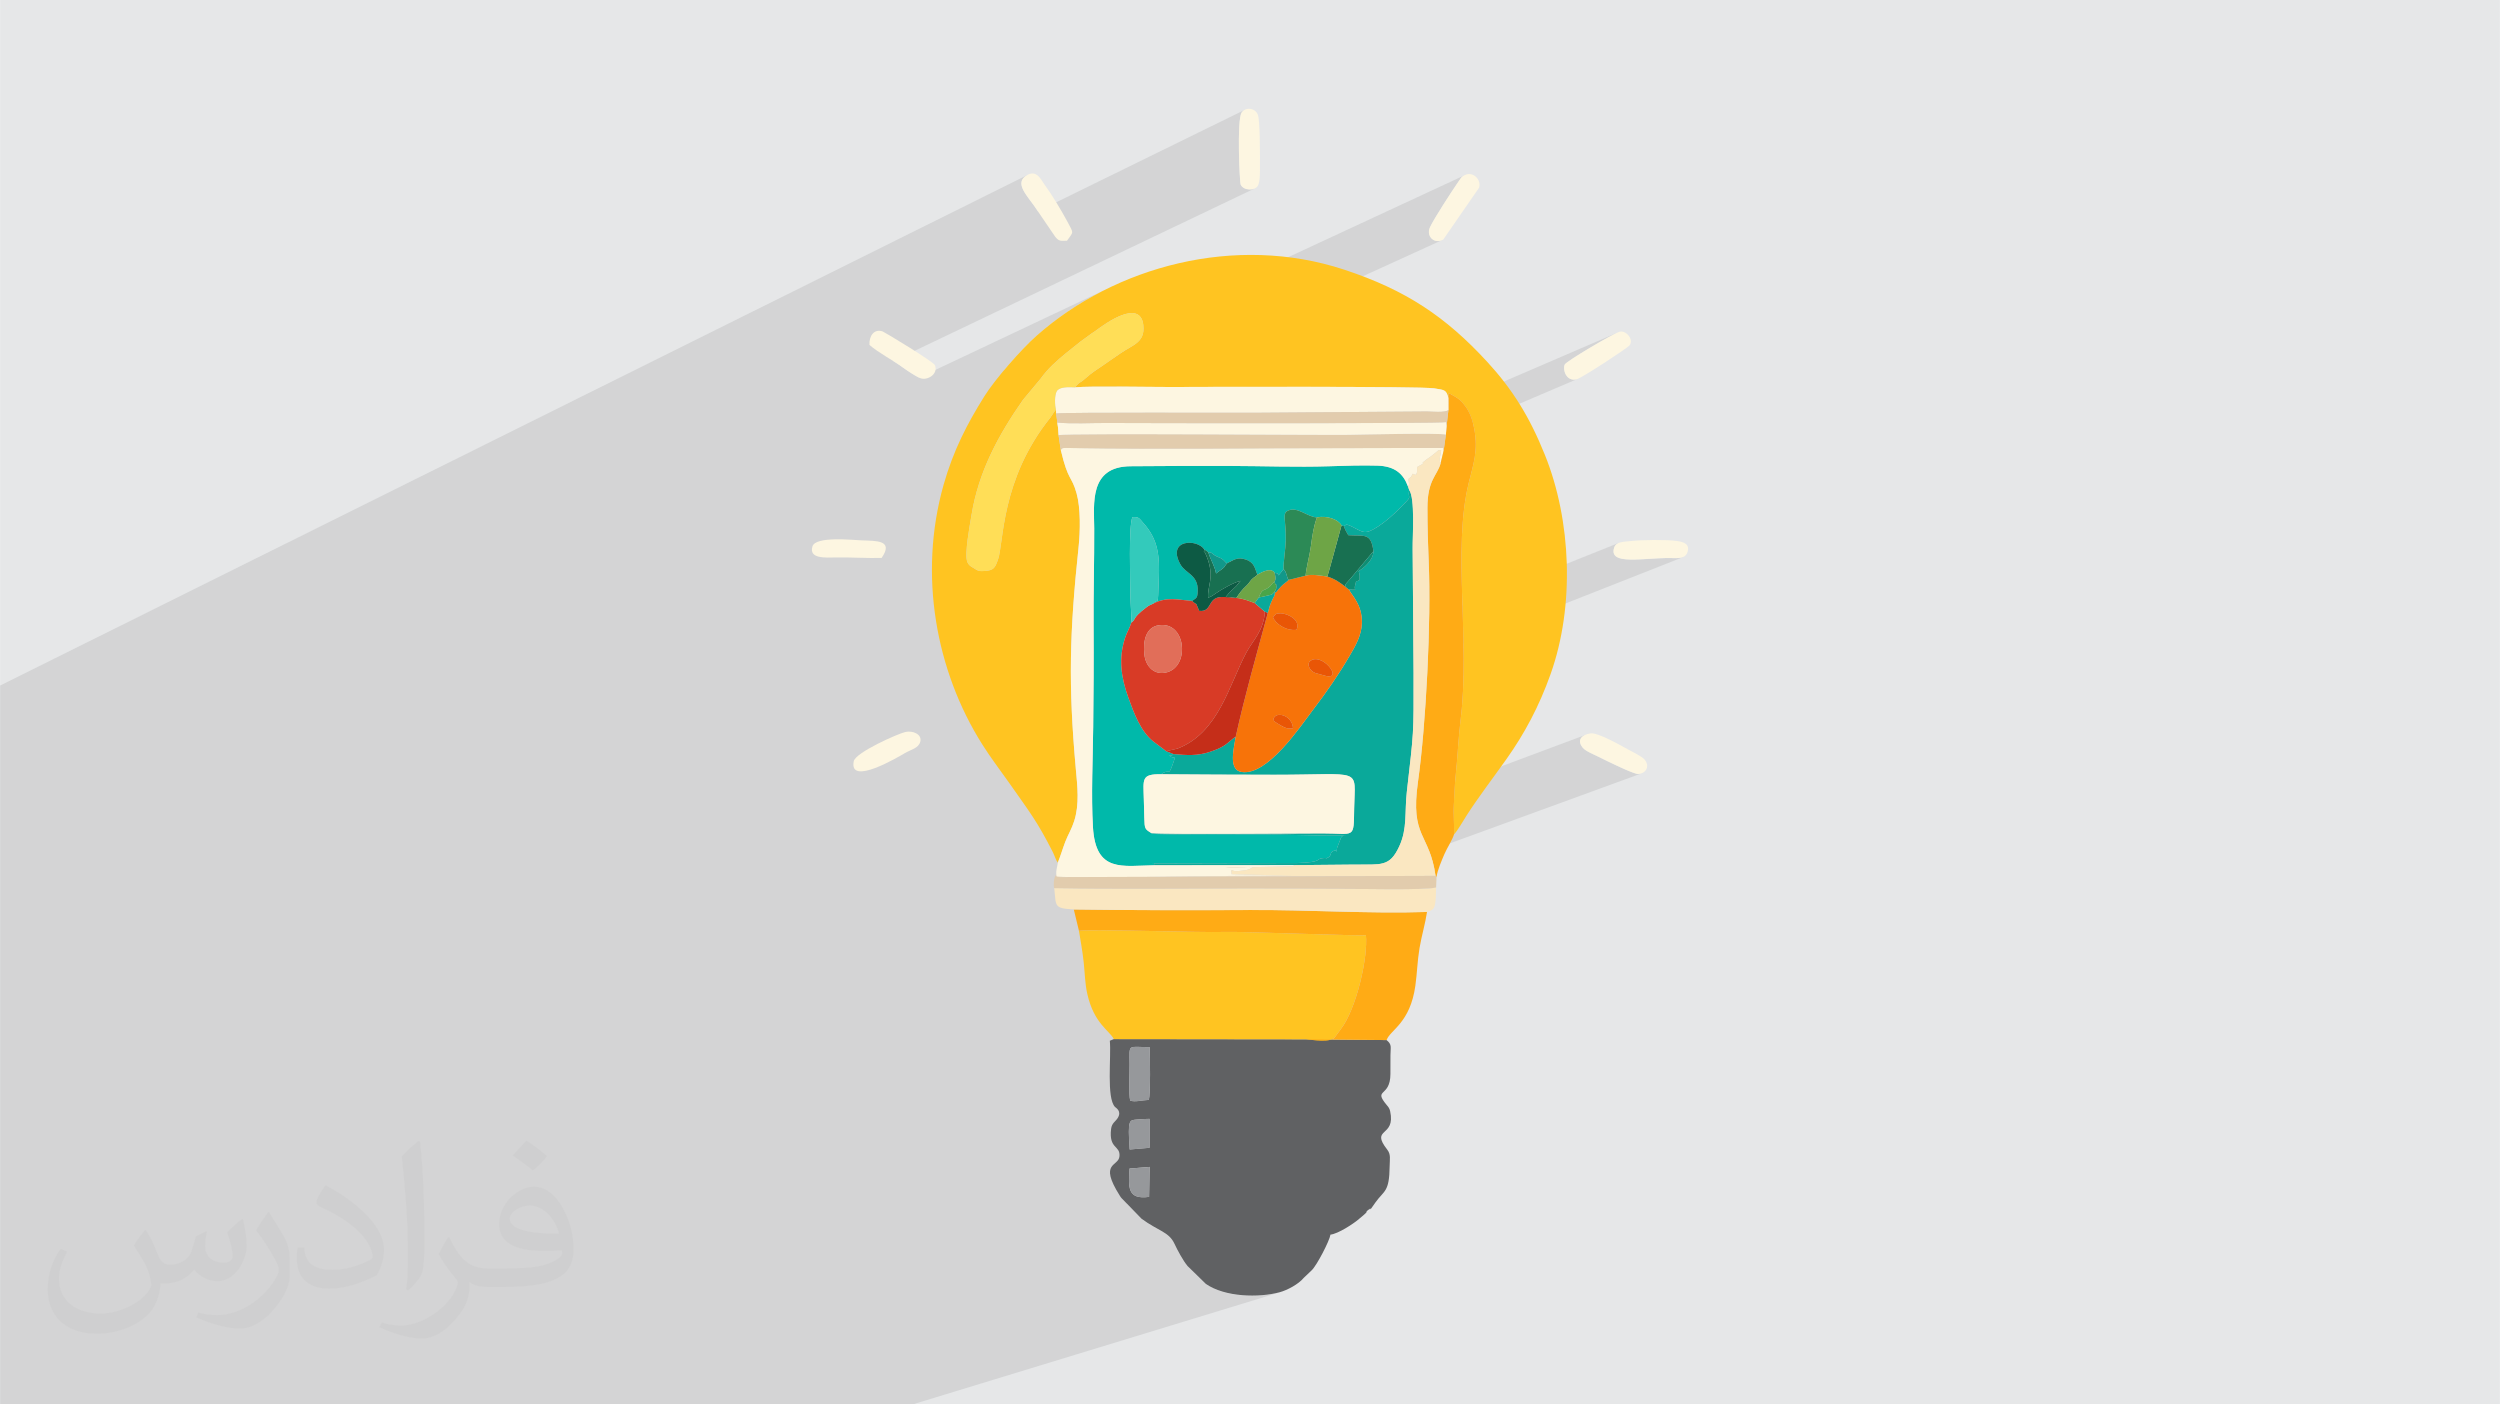 <?xml version="1.0" encoding="UTF-8"?>
<!DOCTYPE svg PUBLIC "-//W3C//DTD SVG 1.1//EN" "http://www.w3.org/Graphics/SVG/1.1/DTD/svg11.dtd">
<!-- Creator: CorelDRAW -->
<svg xmlns="http://www.w3.org/2000/svg" xml:space="preserve" width="3.708in" height="2.083in" version="1.1" style="shape-rendering:geometricPrecision; text-rendering:geometricPrecision; image-rendering:optimizeQuality; fill-rule:evenodd; clip-rule:evenodd"
viewBox="0 0 3702.73 2080.18"
 xmlns:xlink="http://www.w3.org/1999/xlink"
 xmlns:xodm="http://www.corel.com/coreldraw/odm/2003">
 <defs>
  <style type="text/css">
   <![CDATA[
    .fil21 {fill:#96989B}
    .fil4 {fill:#606163}
    .fil5 {fill:#00B9AA}
    .fil6 {fill:#0AA99A}
    .fil19 {fill:#0D5A44}
    .fil23 {fill:#0D8E74}
    .fil24 {fill:#11988A}
    .fil17 {fill:#187051}
    .fil16 {fill:#2C8A56}
    .fil15 {fill:#33CABB}
    .fil25 {fill:#4AA549}
    .fil20 {fill:#6EA546}
    .fil14 {fill:#C52E19}
    .fil10 {fill:#D83B26}
    .fil18 {fill:#E16E59}
    .fil13 {fill:#E2CCAD}
    .fil22 {fill:#E95606}
    .fil9 {fill:#F77309}
    .fil12 {fill:#FAE7C1}
    .fil7 {fill:#FDF6E1}
    .fil8 {fill:#FFAB15}
    .fil3 {fill:#FFC421}
    .fil11 {fill:#FFDE57}
    .fil2 {fill:#373435;fill-opacity:0.031}
    .fil1 {fill:#373535;fill-opacity:0.102}
    .fil0 {fill:#E6E7E8}
   ]]>
  </style>
 </defs>
 <g id="Layer_x0020_1">
  <polygon class="fil0" points="-0,0 3702.73,0 3702.73,2080.18 -0,2080.18 "/>
  <path class="fil1" d="M2396.99 804.4l-230.93 92.36 -0.05 -1.44 -0.35 -11.38 -0.33 -11.33 -0.28 -11.27 -0.22 -11.2 -0.14 -11.11 -0.05 -11.02 0.06 -10.92 0.2 -10.8 0.34 -10.67 0.5 -10.54 0.68 -10.39 0.87 -10.24 1.08 -10.07 1.31 -9.89 1.56 -9.7 1.82 -9.5 2.1 -9.29 1.33 -5.35 1.31 -5.14 1.28 -4.96 1.22 -4.82 1.15 -4.72 1.06 -4.65 0.94 -4.62 0.81 -4.62 0.66 -4.66 0.48 -4.74 0.29 -4.85 0.08 -4.99 -0.15 -5.18 -0.39 -5.39 -0.67 -5.64 -0.95 -5.93 -0.93 -4.65 -0.91 -3.79 155.38 -66.28 -2.25 0.86 -5.25 0.41 -4.37 -1.28 -3.49 -2.57 -2.61 -3.48 -1.73 -3.99 -0.85 -4.11 0.04 -3.83 0.92 -3.16 1.19 -1.3 2.54 -2.02 3.7 -2.64 4.7 -3.14 5.51 -3.55 6.14 -3.85 6.6 -4.05 6.88 -4.14 6.98 -4.12 6.9 -4 6.65 -3.77 6.22 -3.45 5.61 -3.01 4.82 -2.47 3.85 -1.83 -233.13 100.45 -0.27 -0.26 -2.71 -2.2 -2.89 -1.96 -3.23 -1.93 -3.75 -2.11 -4.41 -2.49 -2.44 1.06 -0.35 -0.81 -1.66 -2.24 -2.08 -1.54 -2.61 -1.05 -3.25 -0.75 -4.01 -0.67 -4.88 -0.79 -2.7 -0.29 -4.43 -0.27 -6.04 -0.24 -7.55 -0.22 -8.95 -0.2 -10.23 -0.18 -11.4 -0.16 -12.46 -0.14 -13.41 -0.12 -14.24 -0.11 -14.97 -0.09 -15.57 -0.07 -16.08 -0.06 -16.46 -0.05 -16.74 -0.04 -16.9 -0.03 -16.96 -0.02 -16.9 -0.01 -16.73 0 -16.44 0.01 -16.05 0.01 -15.54 0.02 -14.93 0.02 -14.19 0.03 -13.35 0.03 -12.4 0.03 -11.33 0.03 -10.15 0.03 -8.86 0.03 -7.47 0.02 -5.95 0.02 -4.32 0.02 -3.04 0 -3.35 -0.01 -3.65 -0.01 -3.93 -0.02 -4.17 -0.03 -4.4 -0.04 -4.61 -0.04 -4.79 -0.04 -4.95 -0.05 -5.08 -0.05 -5.2 -0.05 -5.29 -0.05 -5.36 -0.05 -5.41 -0.04 -5.42 -0.04 -5.43 -0.03 -0.28 0 477.47 -217.81 -4.96 1.9 -4.64 0.24 -4.13 -1.18 -3.42 -2.37 -2.51 -3.32 -1.4 -4.04 -0.09 -4.52 1.41 -4.77 1.38 -2.78 1.81 -3.36 2.19 -3.86 2.51 -4.27 2.76 -4.6 2.97 -4.84 3.11 -5 3.21 -5.08 3.23 -5.07 3.21 -4.98 3.12 -4.8 2.98 -4.55 2.78 -4.2 2.52 -3.77 2.21 -3.27 1.83 -2.67 1.83 -2.67 1.4 -2.04 1.12 -1.54 0.99 -1.16 1.01 -0.91 1.17 -0.78 1.49 -0.78 -475.53 220.82 -1.05 -5.24 -2.33 -4.98 -3.19 -3.48 -3.93 -2.13 -4.54 -0.93 -5.03 0.12 -5.39 1.01 -5.63 1.76 -5.74 2.35 -169.03 79.01 1.38 -1.65 5.41 -6.32 5.48 -6.25 5.5 -6.12 5.46 -5.93 5.37 -5.68 5.22 -5.35 5 -4.97 4.74 -4.52 4.41 -4.01 11.08 -9.47 11.43 -9.15 11.76 -8.81 12.08 -8.46 12.38 -8.11 12.67 -7.75 12.95 -7.38 13.21 -7 13.45 -6.61 -285.11 134.76 -2.5 -1.23 -3.84 -2.17 -4.05 -2.47 -3.97 -2.55 -3.62 -2.42 -3 -2.07 -2.1 -1.5 -3.15 -2.25 -3.21 -2.2 -3.25 -2.16 -3.29 -2.13 -2.27 -1.44 534.72 -255.27 -3.66 0.95 -3.93 0.19 -3.92 -0.61 -3.59 -1.42 -2.98 -2.27 -2.07 -3.14 -0.29 -1.6 -0.34 -3.43 -0.37 -5.01 -0.37 -6.35 -0.36 -7.43 -0.32 -8.27 -0.26 -8.86 -0.18 -9.2 -0.08 -9.3 0.04 -9.15 0.18 -8.74 0.35 -8.1 0.54 -7.2 0.74 -6.05 0.97 -4.66 1.23 -3.02 2.42 -2.73 3.03 -1.83 -307.27 150.67 -0.46 -0.67 -2.63 -3.97 -2.78 -3.92 -2.85 -3.87 -2.84 -3.81 -2.75 -3.73 -2.57 -3.66 -2.33 -3.56 -1.99 -3.46 -1.58 -3.35 -1.09 -3.24 -0.52 -3.11 0.14 -2.98 0.87 -2.83 1.68 -2.68 2.58 -2.52 3.55 -2.35 -1521.56 756.2 0 50.49 0 0.75 0 1.52 0 40.68 0 9.48 0 2.13 0 11.11 0 21.92 0 12.86 0 14.85 0 21.56 0 2.52 0 3.35 0 11.02 0 23.68 0 4.1 0 0.98 0 3.65 0 12.57 0 0.27 0 3.24 0 9.42 0 11.69 0 1.94 0 5.46 0 0.22 0 0.66 0 0.24 0 0.25 0 0.2 0 1.29 0 1.86 0 2.63 0 1.14 0 16.98 0 0.51 0 0.54 0 3.55 0 1.8 0 9.84 0 6.05 0 7.18 0 0.56 0 2.24 0 0.25 0 3.49 0 8.17 0 6.78 0 0.91 0 3.58 0 4.75 0 23.29 0 3.14 0 17.89 0 0.81 0 4.73 0 1.16 0 2.81 0 21.62 0 3.65 0 9.16 0 2.63 0 1.94 0 6.94 0 2.04 0 0.16 0 0.55 0 3.73 0 6.56 0 5.05 0 2.9 0 4.15 0 14.85 0 31.91 0 13.76 0 4.1 0 3.43 0 1.45 0 0.56 0 4.59 0 2.48 0 0.01 0 9.2 0 5.48 0 0.78 0 2.18 0 2.28 0 0.78 0 1.38 0 2.69 0 0.45 0 0.24 0 0.91 0 0.2 0 1.18 0 10.82 0 4.09 0 0.36 0 0.11 0 0.48 0 0.63 0 2.67 0 0.2 0 0.13 0 0.01 0 3.34 0 0.06 0 1.03 0 0.88 0 2.37 0 0.28 0 0.37 0 0.04 0 1.04 0 1.76 0 0.04 0 0.06 0 1.87 0 0.82 0 0.35 0 1.21 0 2 0 0.25 0 0.72 0 0.04 0 0.03 0 0.1 0 1.32 0 1.07 0 1.39 0 2.46 0 0.04 0 0.91 0 1.2 0 0.29 0 0.3 0 1.88 0 3.4 0 4.36 0 2.59 0 5.02 0 2.79 0 5.37 0 1.44 0 11.12 0 3.9 0 12.23 0 2.37 0 15.5 0 26.75 0 15.58 0 22.49 0 2.3 0 4.21 0 0.38 0 0.93 0 1.67 0 2.73 0 0.44 0 3.18 0 3.16 0 1.93 0 0.48 0 0.24 0 0.26 0 2.04 0 0.86 0 0.83 0 0.57 0 6.29 0 1.18 0 7.55 0 5.4 0 10.76 0 3.19 0 1.85 0 1.86 0 4.66 0 1.98 0 8.11 0 5.48 0 6.38 0 1.43 0 2.15 0 4.02 0 2.04 0 4.58 0 9.05 0 1.93 0 12.3 0 4.44 0 5.8 0 10.88 0 5.55 0 5.66 0 1.93 0 4.51 0 6.2 0 4.67 0 1.01 0 1.27 0 1.67 0 12.22 0 1.31 0 0.13 0 0.02 0 0.19 0 2.31 0 3.04 0 5.51 0 11.53 0 7.65 0 3.55 0 15.1 0 7.55 0 7.41 0 20.04 0 4.66 77.39 0 41.2 0 0.76 0 51.08 0 20.61 0 35.6 0 130.63 0 3.85 0 3.23 0 0.93 0 17 0 2.14 0 5.09 0 21.03 0 26.86 0 3.8 0 1.73 0 11.45 0 5.55 0 86.36 0 12.56 0 6.68 0 55.48 0 19.82 0 75.31 0 12.82 0 31.72 0 79.91 0 151.09 0 113.79 0 0.24 0 2.88 0 55.27 0 1.25 0 45.37 0 140.72 0 544.06 -166.09 -6.01 1.45 -6.4 1.22 -6.73 0.97 -7.01 0.71 -7.21 0.44 -7.36 0.15 -7.45 -0.15 -7.48 -0.47 -7.45 -0.8 -7.36 -1.14 -7.21 -1.49 -7 -1.86 -6.72 -2.24 -6.39 -2.64 -6 -3.04 -5.55 -3.46 -11.68 -11.42 201.02 -62.66 -4.74 1.05 -196.61 61.29 -14.35 -14.03 270.35 -84.8 0.11 -0.51 -0.15 -0.47 -0.93 0.2 -270.18 84.78 -2.42 -3.07 -2.63 -3.81 -2.69 -4.27 -2.68 -4.54 -2.57 -4.62 -2.39 -4.51 -2.12 -4.2 -1.77 -3.7 -1.65 -3.19 -1.82 -2.84 -2.01 -2.54 -2.19 -2.29 -2.38 -2.09 -2.56 -1.95 -2.75 -1.84 -2.94 -1.8 -3.13 -1.8 -3.33 -1.85 -3.52 -1.96 -3.72 -2.11 -3.92 -2.32 -4.12 -2.57 -4.32 -2.88 -4.52 -3.24 -21.13 -21.79 32.38 -10.57 0.79 -44.37 -29.77 2.46 -28.53 9.47 -0.34 -2 0.01 -3.74 0.66 -3.1 1.18 -2.58 1.56 -2.19 1.81 -1.91 1.93 -1.75 1.92 -1.72 1.78 -1.8 1.5 -2.01 1.09 -2.33 0.02 -0.07 45.04 -15.06 0 -40.67 351.11 -118.89 -81.94 -0.76 0.79 -0.27 2.11 -0.98 1.67 -1.25 1.16 -1.54 8.13 -11.02 2.2 -3 2.16 -3.25 2.11 -3.49 2.07 -3.71 2.02 -3.91 1.97 -4.1 1.91 -4.27 1.86 -4.42 1.8 -4.56 1.74 -4.68 1.67 -4.78 1.6 -4.87 1.54 -4.95 1.47 -5 1.39 -5.04 1.31 -5.06 1.24 -5.07 1.16 -5.05 1.07 -5.03 0.99 -4.98 0.9 -4.92 0.81 -4.85 0.71 -4.75 0.62 -4.64 0.52 -4.52 0.42 -4.37 0.31 -4.22 0.21 -4.04 0.1 -3.85 -0.01 -3.64 -0.12 -3.42 -0.24 -3.17 -0.79 0.14 -1.78 0.09 -2.72 0.04 -1.36 0 99.84 -35.53 -2.7 0.94 -8.2 0.23 -8.2 0.18 -8.19 0.13 -8.18 0.09 -8.18 0.06 -8.18 0.02 -8.17 -0.02 -8.16 -0.06 -8.16 -0.08 -8.16 -0.11 -6.95 -0.11 102.23 -36.71 -1.52 0.39 -2.02 0.36 -2.5 0.32 -2.94 0.29 -3.35 0.25 -3.72 0.22 -4.07 0.19 -4.39 0.16 -4.67 0.14 -4.92 0.11 -5.14 0.09 -5.33 0.07 -4.89 0.04 50.07 -18.06 -1.49 -1.69 -0.9 -5.81 -1.01 -5.42 -1.1 -5.06 -1.18 -4.72 -1.26 -4.41 -1.32 -4.14 -1.36 -3.9 -1.38 -3.62 314.12 -114.64 -4.19 0.82 -1.63 -0.14 -2.34 -0.58 -2.96 -0.96 -3.48 -1.3 -3.9 -1.57 -4.22 -1.79 -4.44 -1.96 -4.56 -2.06 -4.58 -2.12 -4.49 -2.12 -4.31 -2.06 -4.03 -1.95 -3.65 -1.78 -3.17 -1.56 -2.59 -1.29 -1.91 -0.96 -3.37 -1.64 -3.65 -1.71 -3.77 -1.77 -3.73 -1.82 -3.54 -1.86 -3.19 -1.91 -2.69 -1.93 -2.03 -1.96 -2.78 -4.11 -1.28 -3.77 0.07 -3.4 1.28 -2.99 2.34 -2.54 3.26 -2.05 4.04 -1.53 -196.29 73.35 0.07 -1.02 0.2 -2.76 0.23 -2.78 0.26 -2.81 0.29 -2.83 0.53 -5.19 0.49 -5.17 0.46 -5.15 0.42 -5.15 0.41 -5.14 0.39 -5.14 0.39 -5.14 0.39 -5.15 0.39 -5.16 0.4 -5.17 0.42 -5.19 0.45 -5.21 0.49 -5.24 0.53 -5.27 0.57 -5.3 0.63 -5.34 1.22 -10.91 1 -11.02 0.79 -11.11 0.61 -11.2 0.43 -11.27 0.28 -11.33 0.14 -11.38 0.02 -11.43 -0.09 -11.46 -0.17 -10.9 325.44 -128.28 -3.18 1.01 -3.56 0.51 -3.85 0.17 -4.06 -0.04 -4.18 -0.09 -7.46 0.02 -7.67 0.25 -7.78 0.4 -7.78 0.47 -7.67 0.47 -7.45 0.39 -7.11 0.24 -6.66 0 -6.11 -0.3 -5.44 -0.69 -4.66 -1.15 -3.78 -1.69 -2.78 -2.3 -1.67 -2.99 -0.45 -3.76 0.88 -4.6 1.46 -3.05 2.14 -2.25 2.7 -1.6zm-431.21 735.32l11.66 -3.99 -11.67 3.99 0 0zm-23.37 -0.22l43.16 -14.79 -43.17 14.79 0 0z"/>
  <path class="fil2" d="M215.96 1821.93c7.07,10.71 11.65,21.01 16.13,32.45 3.33,6.66 5.09,18.93 20.7,18.93 4.57,0 11.13,-1.35 16.95,-4.57 6.55,-3.44 11.54,-8.64 14.15,-16.53l6.24 -21.01 15.19 -7.49 1.04 1.04c-2.08,7.91 -2.59,15.5 -2.59,21.43 0,17.57 15.19,24.23 27.25,24.23 7.07,0 13.42,-3.44 13.42,-9.89 0,-8.32 -3.53,-22.47 -8.12,-35.16 7.07,-7.07 14.15,-14.15 22.26,-19.87l1.25 0.63c3.53,14.98 5.51,29.75 5.51,39.63 0,9.67 -4.27,20.39 -7.8,27.36 -7.28,13.73 -20.18,24.65 -35.78,24.65 -11.85,0 -25.06,-5.93 -34.12,-16.95l-0.52 0c-8.53,10.61 -21.74,20.18 -42.86,20.18l-6.55 0c-1.04,13.94 -4.05,23.81 -8.64,32.66 -12.58,24.54 -49.92,41.92 -85.08,41.92 -48.89,0 -73.43,-28.19 -73.43,-65.73 0,-23.19 7.59,-44.72 19.24,-60.01l9.56 3.95c-7.28,13.94 -12.17,27.04 -12.17,39.94 0,35.16 28.61,51.9 61.58,51.9 30.58,0 68.44,-19.45 75.31,-42.02 -2.59,-24.65 -11.85,-36.19 -26,-58.66 4.27,-7.49 9.78,-14.98 16.64,-22.98l1.25 0 0 0 0 0 -0.01 -0.04zm563.83 -132.3c10.3,6.45 20.39,14.04 30.27,22.78 -5.51,7.8 -12.38,14.88 -20.91,21.12 -9.89,-8.01 -19.76,-14.88 -29.86,-22.16 6.86,-7.7 13.63,-15.08 20.49,-21.74l0 0 0 0 0 0 0 0 0 0 0.01 0zm5.3 96.11c-16.64,0 -30.27,10.92 -30.27,19.03 0,17.38 33.28,22.78 73.12,22.56 -4.99,-20.39 -22.47,-41.61 -42.86,-41.61l0 0.01zm-37.35 92.99c21.64,0 40.57,-0.63 55.02,-4.27 16.13,-4.05 29.75,-12.17 29.75,-17.78 0,-1.46 0,-3.22 -0.52,-4.68 -9.05,0.83 -19.45,0.83 -28.5,0.83 -29.33,0 -51.79,-6.66 -60.64,-23.09 -2.19,-4.57 -3.74,-9.67 -3.74,-15.5 0,-15.92 6.86,-31.41 18.93,-42.13 10.08,-8.84 21.22,-14.35 32.55,-14.35 20.49,0 36.81,16.44 48.26,42.34 6.24,14.15 10.5,30.47 10.5,51.07 0,13.73 -3.74,25.27 -12.27,33.8 -15.92,15.4 -45.24,21.22 -90.17,21.22l-20.39 0 0 0 -5.3 0c-11.13,0 -19.14,-1.98 -25.48,-6.86l-1.04 0c0.31,2.59 0.52,5.09 0.52,7.49 0,10.08 -3.33,22.98 -10.08,33.28 -19.97,29.64 -41.61,42.53 -60.33,42.53 -18.93,0 -42.13,-7.28 -63.03,-16.75l3.74 -7.28c6.76,2.81 16.13,4.68 29.02,4.68 33.8,0 78.21,-32.45 83.72,-64.17 -1.25,-2.59 -3.53,-6.03 -6.76,-9.67 -9.89,-11.75 -16.13,-21.53 -21.95,-31.82 4.99,-9.89 9.56,-17.78 13.83,-24.96l1.77 -0.21c14.46,29.44 27.56,46.28 56.78,46.28l4.57 0 0 0 21.22 0 0 0 0 0 0 0 0 0 0 0 0.04 0zm-146.45 31.1c2.5,-13.52 2.7,-28.7 2.7,-42.86l0 -21.01c0,-39.21 -4.99,-96.2 -9.05,-133.34 7.07,-7.59 16.95,-16.53 24.75,-22.56l2.29 0.63c5.3,46.7 6.55,100.79 6.55,150.81 0,13.11 -0.52,25.9 -1.77,35.26 -0.73,11.85 -7.59,20.8 -22.26,34.53l-3.22 -1.46zm-150.71 -61.89c0.73,18.41 9.78,32.87 41.4,32.87 19.66,0 36.3,-5.09 54.71,-13.83 3.33,-1.46 5.09,-3.44 5.09,-5.09 0,-11.54 -8.84,-26.83 -23.71,-40.77 -14.46,-13.11 -33.6,-24.65 -51.48,-32.35 -6.14,-2.59 -8.12,-5.3 -8.12,-7.91 0,-5.3 7.07,-16.44 12.9,-24.44l1.98 -0.21c20.49,10.71 43.38,26.63 60.33,44.3 15.4,16.33 24.96,32.87 24.96,50.86 0,13.31 -4.05,25.79 -10.61,37.44 -22.47,11.33 -46.39,19.97 -70.1,19.97 -28.81,0 -48.47,-13.52 -48.47,-45.24 0,-3.44 0,-8.73 1.25,-15.61l9.89 0 0 0 0 0 0 0 0 0 0 0 -0.01 0zm-52.11 -52.32l17.89 28.92c6.55,10.71 12.69,22.37 12.69,40.77l0 23.5c0,19.03 -12.17,39.42 -31.82,59.6 -15.4,13.63 -29.02,19.45 -41.61,19.45 -18.72,0 -40.15,-5.82 -64.9,-16.44l2.81 -7.28c7.8,2.08 16.84,3.84 27.98,3.84 35.58,-0.21 71.97,-26.21 88.61,-57.93 1.98,-3.64 2.7,-7.07 2.7,-9.47 0,-3.64 -1.98,-7.7 -3.53,-11.33 -9.05,-17.05 -19.14,-32.66 -30.27,-47.12 5.82,-9.16 11.65,-17.99 17.99,-26.73l1.46 0.21 0 0 0 0 0 0 0 0 0 0 -0.01 0z"/>
  <g id="_105553242876736">
   <path class="fil3" d="M1566.71 1277.76c3.49,-8.23 7.4,-21.46 11.04,-30.86 4.35,-11.23 9.3,-18.43 13.2,-30.69 8.03,-25.21 4.73,-51.61 2.37,-77.81 -11.16,-123.93 -9.32,-201.28 4.17,-328.19 2.45,-23.04 3.18,-57.52 -3,-79.47 -7.57,-26.94 -12.26,-16.95 -23.46,-64.47l-3.27 -21.82 -0.86 -11.93 -2.7 -20.06 -0.26 -5.42c-0.37,0.35 -0.9,0.37 -1.07,1.11 -0.17,0.72 -0.79,0.82 -1.01,1.12l-6.16 9.23c-73.79,91.74 -68.93,185.81 -77.56,210.19 -4.3,12.14 -6.03,16.24 -20.19,17.09 -8.21,0.49 -9.22,0.01 -15.18,-3.92 -3.96,-2.61 -7.67,-3.68 -10.11,-9.56 -4.6,-11.07 4.03,-55.92 6.12,-68.93 10.47,-64.89 39.94,-119 76.22,-170.95l22.13 -26.56c5.77,-6.12 7.85,-11.79 21.85,-25.33 13.46,-13.02 27.2,-23.16 41.61,-34.84l16.95 -12.32c3.27,-2.13 2.51,-1.39 5.87,-3.93 13.92,-10.49 65.71,-47.51 69.98,-7.42 2.73,25.58 -16.2,28.85 -34.28,41.57l-39.49 27.18c-0.27,0.2 -0.66,0.49 -0.93,0.7l-2.77 2.07c-0.27,0.2 -0.64,0.5 -0.91,0.7 -0.26,0.2 -0.64,0.51 -0.9,0.71l-10.57 8.92c-4.34,3.48 -3.42,0.93 -9.49,7.54l-2.02 2.31c22.98,-2.22 111.8,-0.39 142.42,-0.49 37.07,-0.12 370.56,-1.23 389.69,2.02 14.27,2.43 18.06,1.43 21.04,14.46l0.26 -7.66c12.82,7.34 16.71,8.37 25.65,20.76 6.36,8.81 10.23,20.39 12.5,32.93 5.88,32.47 -1.35,51.13 -8.46,80.27 -23.91,97.98 2.48,233.44 -11.77,349.26 -3.51,28.57 -4.41,55.41 -7.36,83.11 -1.62,15.2 -1.8,29.05 -2.76,43.96 -0.93,14.51 1.04,31.93 0.28,43.46 4.16,-3.49 14.84,-21.88 18.86,-28.2 16.04,-25.2 41.08,-58.12 59.27,-83.83 26.06,-36.83 47.77,-76.98 64.96,-125.29 36.08,-101.36 30.57,-227.67 -8.27,-324.3 -23.13,-57.53 -48.53,-97.96 -85.81,-138.47 -61.13,-66.44 -120.16,-106.18 -211.68,-136.32 -161.41,-53.17 -339.38,-4.84 -455.66,97.91 -22.55,19.92 -61.47,64.37 -77.44,89.93 -24.78,39.66 -45.74,79.38 -60.4,131.45 -37.35,132.71 -11.41,274.88 57.59,384.13 13.02,20.62 26.11,37.4 39.44,56.42 30.79,43.95 41.09,56.11 64.83,102.68 2.45,4.81 4.45,11.71 7.46,15.86z"/>
   <path class="fil4" d="M1702.69 1728.43l-0.79 44.37c-32.42,4.49 -30.71,-14.36 -28.98,-41.91l29.77 -2.46zm-29.58 -25.8c-3.15,-45.96 -0.52,-43.21 11.59,-44.47 6.02,-0.63 11.2,-0.74 17.84,-0.9l0 42.84 -29.44 2.53zm0.77 -72.41c-2.5,-10.48 -0.72,-40.48 -0.87,-54.2 -0.35,-31.46 -2.92,-24.71 29.61,-25.1 0.81,12.15 1.41,69.17 -1.07,78.26 -9.49,0.23 -20.31,3.62 -27.67,1.05zm379.77 -89.68l-119.49 -1.11 -284.44 -0.33 -5.98 2.44c2.31,23.78 -5.26,84.59 7.65,98.04 1.32,1.38 10.54,6.15 3.98,16.52 -3.33,5.26 -8.69,7.34 -9.74,15.98 -3.65,30.19 13.66,24.11 12.41,40.35 -1.25,16.24 -31.26,8.27 0.34,58.4 2.95,4.69 0.86,1.3 2.68,3.79l29.59 30.53c24.68,18.3 40.58,19.22 48.88,37.27 4.16,9.04 13.02,25.47 19.32,32.8l27.1 26.5c28.26,19.62 78.45,20.71 109.34,12.35 11.47,-3.11 28.1,-12.06 35.63,-21.27l11.66 -11.11c7.45,-6.74 26.7,-43.87 27.98,-52.99 11.45,-1.25 33.38,-15.76 41.37,-22.38 0.26,-0.21 0.6,-0.54 0.86,-0.75 0.26,-0.21 0.6,-0.55 0.85,-0.76 18.06,-14.71 5.5,-6.96 13.12,-12.91 8.09,-6.32 -3.03,7.97 10.36,-10.82 12.93,-18.14 20.67,-14.76 21.09,-53.84 0.11,-10.35 2.05,-17.19 -3.5,-24.31 -26.06,-33.42 12.88,-17.56 4.24,-57 -0.97,-4.41 -2.65,-6.25 -4.97,-9.03 -20.91,-25.13 5.31,-10.7 5.37,-46.23 0.02,-9.22 -0,-18.43 0.05,-27.65 0.08,-12.43 2.54,-15.65 -5.77,-22.48z"/>
   <path class="fil5" d="M1710.08 1281.63c-3.74,-2.79 5.84,-3.22 -7.14,-2.72l218.51 -0.59c38.82,-1.28 26.18,-6.1 37.84,-7.28 11.13,-1.12 -1.57,2.85 5.68,0.07 9.08,-3.48 2.9,-8.15 10.75,-11.01 5.44,-1.98 3.09,6.3 4.49,-3.11 0.04,-0.26 0.06,-0.8 0.11,-1.07l3.11 -8.03c3.45,-7.34 1.55,-10.33 10.78,-10.3 -44.69,0.79 -96.87,-2.13 -144.3,-1.69 -24.38,0.23 -48.86,-0.39 -73.16,-0.1 -11.98,0.15 -23.83,0.21 -35.77,0.16l-32.2 -0.7c-3.88,-0.85 -1.51,0.07 -3.53,-1.27 -9.73,-6.06 -9.97,-6.43 -10.39,-22.12 -0.27,-9.77 -0.57,-19.7 -0.81,-29.32 -0.71,-28.74 -3.7,-36.17 25.81,-35.72 14.36,-10.87 9.2,8.97 20.32,-24.41 -7.03,-1.35 -3.44,-0.38 -8.66,-3.58 6.22,0.42 5.11,-0.84 6.22,-1.99l-10.63 -4.24c-7.18,-5.9 -12.98,-9.64 -18.93,-14.36 -19,-15.09 -28.96,-42.65 -37.11,-65.28 -10.74,-29.81 -14.58,-57.59 -4.91,-87.67 2.99,-9.3 7.03,-14.75 9.43,-23.02 0.6,-6.25 -1.25,-28.8 -1.37,-38.86 -0.28,-24.79 -2.77,-104.95 3.01,-117.48 9.87,-0.75 10.49,2.48 15.52,8.01 23.28,25.55 24.84,50.52 23.55,84.11 -1.76,45.97 -0.32,25.82 -8.44,36.06 20.25,-10.71 37.78,-5.54 57.74,-4.01 6.17,-4.65 8.04,-3.56 8.37,-14.8 0.72,-24.31 -18.19,-25.52 -25.89,-39.7 -20.28,-37.33 25.61,-37.7 35.73,-21.53 2.96,1.62 2.74,1.01 5.86,4.22 3.85,-1.01 5.36,1.25 7.16,2.63 6.53,5 9.37,3.83 14.69,8.2 3.19,2.62 2.26,2.91 5.76,5.31 9.08,-4.55 15.36,-10.2 28.39,-5.46 13,4.73 12.88,13.96 16.71,22.23 5.74,-3.31 20.13,-11.4 25.37,-2.7 7.01,1.66 2.19,-1.16 6.05,3.74 0.22,-0.29 0.49,-0.72 0.61,-0.9l6.73 -8.35c-0.66,-9.3 2.97,-29.99 3.2,-42.51 0.57,-31.69 -6.05,-40.04 3.78,-44.34 13.82,-6.05 29.11,10.08 42.41,10.18 15.22,-2.98 31.6,3.16 36.4,11.94l3.5 1.09c3.36,-1.04 1.14,-4.86 12.74,1 16.34,8.26 18.12,12.41 38.62,-0.97 11.07,-7.23 22.95,-18.03 30.89,-26.03 22.14,-22.32 11.62,-11.69 14.41,-27.67l-1.6 -4.87c-6.99,-19.31 -19.68,-30.33 -45.29,-31.14 -22.78,-0.72 -48.62,0.21 -71.53,0.94 -48.89,1.55 -97.56,-0.35 -146.39,-0.45 -49.48,-0.1 -98.55,-0.05 -148.02,0.44 -61.7,0.6 -53.77,55.97 -53.62,92.01 0.21,48.8 -1.3,97.17 -0.95,146.33 0.35,49.4 -0.02,98.56 -0.56,147.95 -0.52,47.68 -3.13,100.88 -0.39,148.02 3.97,68.29 43.39,57.42 91.35,56.72z"/>
   <path class="fil3" d="M1649.73 1539.11l284.44 0.33c9.4,0.71 38.57,5.37 43.28,-3.7l8.13 -11.02c23.71,-30.6 40.67,-107.1 37.49,-139.6 -2.96,1.78 -185.75,-5.72 -209.23,-4.77 -31.91,1.29 -191.84,-4.4 -215.85,-1.73 2.54,15.39 5.19,30.02 6.96,46 1.84,16.56 1.88,32.02 5.48,47.85 9.98,43.84 32.64,53.75 39.3,66.64z"/>
   <path class="fil6" d="M1990.44 779.38c1.14,4.09 4.64,10.62 6.5,13.4 23.96,1.57 33.85,-4.15 37.23,23.89 -0.24,13.7 -14.63,24.62 -21.84,29.24 1.56,6.23 1.6,5.12 1.4,13.12 -8.06,5.2 -3.63,-2.85 -6.26,6.47 -1.22,4.33 -1.16,5.57 -0.21,7.89 -12.06,0.63 -4.76,-2.92 -9.22,0.07 4.56,9.25 19.56,22.1 19.07,48.95 -0.35,19.18 -10.26,35.33 -17.93,48.54 -16.66,28.7 -35.1,55.03 -53.78,79.48 -19.12,25.03 -67.97,99.18 -106.6,92.99 -20.16,-3.23 -11.03,-35.45 -8.64,-51.98 -4.21,1.75 -10.71,9.05 -17.55,13.19 -6.92,4.2 -12.06,6.09 -20.44,8.92 -18.79,6.32 -34.75,5.18 -54.43,3.3 -1.11,1.16 -0,2.41 -6.22,1.99 5.22,3.2 1.63,2.22 8.66,3.58 -11.12,33.39 -5.97,13.55 -20.32,24.41 56.04,0.44 111.33,0.72 167.46,0.76 132.83,0.09 119.32,-12.09 118.34,49.62 -0.74,46.48 1.45,37.12 -46.8,37.19 -36.37,0.05 -234.98,1.77 -253.6,-0.4 2.02,1.34 -0.35,0.42 3.53,1.27l32.2 0.7c11.94,0.05 23.79,-0.02 35.77,-0.16 24.3,-0.29 48.79,0.33 73.16,0.1 47.42,-0.44 99.61,2.48 144.3,1.69 -9.23,-0.03 -7.33,2.96 -10.78,10.3l-3.11 8.03c-0.04,0.27 -0.07,0.81 -0.11,1.07 -1.4,9.41 0.96,1.12 -4.49,3.11 -7.85,2.86 -1.67,7.54 -10.75,11.01 -7.26,2.78 5.45,-1.19 -5.68,-0.07 -11.66,1.17 0.98,6 -37.84,7.28l-218.51 0.59c12.98,-0.5 3.4,-0.07 7.14,2.72l207.78 -0.18c29.42,-0.29 58.79,-0.57 88.14,-0.85 39.47,-0.37 52.14,3.91 66.36,-26.85 12.36,-26.73 7.83,-50.33 11.32,-81.14 10.36,-91.35 10.11,-81.65 9.96,-175.38l-1.38 -183.72c-0.26,-19.06 3.83,-75.89 -5.18,-87.8 -2.78,15.98 7.73,5.35 -14.41,27.67 -7.94,8 -19.81,18.8 -30.89,26.03 -20.5,13.39 -22.28,9.23 -38.62,0.97 -11.6,-5.86 -9.38,-2.04 -12.74,-1z"/>
   <path class="fil7" d="M1566.71 1277.76c-0.9,7.06 -2.78,10.34 -2.28,17.68l-0.15 2.51c8.26,3.01 152.16,0.7 173.44,0.46 58.33,-0.67 117.15,-1.55 175.44,-1.41l-89.26 -2.15c0.96,-2.19 -1.13,-3.27 0.35,-6.3 5.07,3.23 11.55,1.25 16.38,0.93 6.64,-0.44 10.95,-2.16 14.51,-4.65l-40.47 -0.37c12.9,1.82 35.67,0 49.87,-0.23l48.8 -1.08c2.9,-0.7 3.17,-0.92 4.51,-1.7l-207.78 0.18c-47.96,0.7 -87.38,11.57 -91.35,-56.72 -2.74,-47.14 -0.13,-100.34 0.39,-148.02 0.54,-49.39 0.91,-98.55 0.56,-147.95 -0.35,-49.16 1.16,-97.53 0.95,-146.33 -0.15,-36.03 -8.08,-91.4 53.62,-92.01 49.48,-0.48 98.55,-0.53 148.02,-0.44 48.83,0.09 97.5,2 146.39,0.45 22.91,-0.73 48.76,-1.66 71.53,-0.94 25.61,0.81 38.3,11.84 45.29,31.14 2.8,-4.77 0.72,-4.86 0.55,-11.37 4.81,-4 3.43,-2.26 6.41,-7.87 0.52,0.2 2.5,1.29 2.76,1.36 0.12,0.04 0.63,0.16 0.75,0.18l1.31 -0.02c2.12,-3.81 1.6,-4.77 1.59,-11.34 22.31,-12.09 -6.6,2.68 21.09,-16.28l7.3 -5.8c4.5,-3.91 2.45,-2.55 7.2,-3.05 -0.22,8.57 -4.05,11.84 -0.81,19.82l4.53 -18.91c-1.58,-7.65 3.26,-3.1 -6.75,-4.11l-133.55 0.31c-134.01,-0.15 -278.38,1.98 -411.35,-0.15 -15.06,-0.24 -11.88,-0.37 -15.48,2.65 11.2,47.51 15.9,37.53 23.46,64.47 6.17,21.96 5.44,56.43 3,79.47 -13.48,126.91 -15.32,204.26 -4.17,328.19 2.36,26.2 5.65,52.61 -2.37,77.81 -3.9,12.26 -8.85,19.45 -13.2,30.69 -3.64,9.41 -7.56,22.63 -11.04,30.86z"/>
   <path class="fil8" d="M2145.22 589.7l0.04 17.61 -2.74 23.57 -1.01 12.83 -3.34 23.85 -4.53 18.91c-5.07,18.22 -19.44,24.01 -19.49,65.64 -0.03,26.27 0.76,54.65 1.9,80.86 3.76,86.65 -3.8,239.2 -15.91,325.13 -11.75,83.38 17,74.98 26.05,139.22l1.49 1.69c1.01,-9.41 8.04,-25.42 11.52,-33.62 3.96,-9.33 12.3,-21.93 14.37,-29.59 0.76,-11.53 -1.21,-28.95 -0.28,-43.46 0.95,-14.91 1.14,-28.76 2.76,-43.96 2.96,-27.69 3.85,-54.54 7.36,-83.11 14.25,-115.82 -12.15,-251.28 11.77,-349.26 7.11,-29.14 14.34,-47.8 8.46,-80.27 -2.28,-12.55 -6.14,-24.12 -12.5,-32.93 -8.94,-12.39 -12.83,-13.42 -25.65,-20.76l-0.26 7.66z"/>
   <path class="fil9" d="M1885.95 1065.52c3.14,-13.26 28.44,-5.96 29.09,13.3 -8.03,0.9 -11.41,-0.42 -17.34,-3.88 -2.19,-1.27 -3.98,-2.21 -6.27,-3.68 -6.88,-4.39 -3.41,-3.07 -5.48,-5.74zm54.28 -86.17c16.79,-14.2 49.38,26.61 24.54,22.1l-16.74 -4.61c-8.89,-3.5 -12.58,-13.45 -7.8,-17.5zm-54.87 -65.5c4.49,-3.68 3.12,-5.45 11.52,-5.42 8.65,0.04 30.33,8.97 23.43,24.44 -15.31,2 -31.8,-9.1 -34.94,-19.02zm23.37 -54.97c-3.43,3.55 -6.48,4.76 -10.79,9.18 -1.14,1.16 -3.4,3.53 -4.64,4.99 -2.92,3.39 -0.47,2.13 -5.13,5.15 -0.53,5.41 -0.12,2.53 -2.82,8.12 -0.97,2.02 -2.11,4.41 -3.07,6.69 -2.3,5.46 -2.86,9.02 -4.53,14.8 -16.67,61.86 -34.13,122.36 -47.6,183.64 -2.38,16.53 -11.52,48.75 8.64,51.98 38.63,6.19 87.48,-67.96 106.6,-92.99 18.68,-24.45 37.12,-50.78 53.78,-79.48 7.67,-13.21 17.57,-29.37 17.93,-48.54 0.5,-26.85 -14.51,-39.7 -19.07,-48.95l-5.69 -4.65c-6.83,-5.11 -14.92,-11.44 -26.4,-14.82 -9.63,-1.32 -23.13,-3.97 -32.3,-1.28l-24.92 6.17z"/>
   <path class="fil10" d="M1716.14 926.12c39.99,-6.22 46.5,59.09 13.2,69.38 -19.01,5.88 -32.36,-7.87 -34.43,-25.82 -2.37,-20.65 2.51,-40.65 21.22,-43.56zm49.47 -36c-19.96,-1.54 -37.49,-6.7 -57.74,4.01 -6.15,3 -5,1.66 -10.48,5.84 -21.56,16.48 -14.14,16.62 -21.8,22.32 -2.4,8.27 -6.44,13.71 -9.43,23.02 -9.67,30.08 -5.83,57.87 4.91,87.67 8.15,22.63 18.11,50.19 37.11,65.28 5.94,4.73 11.75,8.46 18.93,14.36l16.57 -3.73c61.41,-23.33 76.66,-94.81 102.59,-142.99 9.24,-17.17 25.28,-31.39 27.13,-59.78l-15.06 -12.87c-9.89,-3.48 -16.8,-6.79 -27.22,-7.58l-7.21 -0.87c-3.58,-0.59 -12.43,-0.79 -16.34,-0.43 -19.45,1.77 -12.18,22.4 -31.44,20.41 -7.4,-16.58 -0.35,-5.43 -10.51,-14.65z"/>
   <path class="fil8" d="M1597.99 1378.63c24.01,-2.68 183.95,3.02 215.85,1.73 23.48,-0.95 206.26,6.55 209.23,4.77 3.17,32.5 -13.79,109 -37.49,139.6l-8.13 11.02c-4.72,9.07 -33.89,4.41 -43.28,3.7l119.49 1.11c5.58,-15.39 34.86,-24.8 42.66,-80.64 2.62,-18.74 2.97,-36.77 6.15,-55.66 3.08,-18.28 8.56,-36.28 11.09,-53.45 -87.55,2.74 -173.77,-3.34 -262.02,-2.89 -87.33,0.44 -174.57,0.44 -261.18,-0.84l7.63 31.56z"/>
   <path class="fil7" d="M1705.25 1233.99c18.62,2.17 217.23,0.46 253.6,0.4 48.25,-0.07 46.06,9.29 46.8,-37.19 0.98,-61.71 14.5,-49.53 -118.34,-49.62 -56.12,-0.04 -111.41,-0.31 -167.46,-0.76 -29.51,-0.44 -26.52,6.98 -25.81,35.72 0.24,9.62 0.54,19.55 0.81,29.32 0.42,15.69 0.66,16.06 10.39,22.12z"/>
   <path class="fil7" d="M1563.96 607.04l0.26 5.42c17.27,-2.05 265.18,-0.79 292.2,-1.08l256.89 -1.93c6.65,0.01 27.03,2.25 31.96,-2.13l-0.04 -17.61c-2.98,-13.04 -6.77,-12.03 -21.04,-14.46 -19.13,-3.26 -352.62,-2.15 -389.69,-2.02 -30.62,0.1 -119.44,-1.73 -142.42,0.49 -8.42,-0.32 -22.53,-1.22 -26.79,5.53 -3.68,5.84 -3.12,21.75 -1.31,27.8z"/>
   <path class="fil11" d="M1563.96 607.04c-1.8,-6.05 -2.37,-21.96 1.31,-27.8 4.25,-6.76 18.37,-5.85 26.79,-5.53l2.02 -2.31c6.07,-6.61 5.15,-4.06 9.49,-7.54l10.57 -8.92c0.27,-0.2 0.64,-0.51 0.9,-0.71 0.27,-0.2 0.64,-0.5 0.91,-0.7l2.77 -2.07c0.27,-0.2 0.66,-0.49 0.93,-0.7l39.49 -27.18c18.08,-12.73 37.01,-15.99 34.28,-41.57 -4.28,-40.08 -56.07,-3.07 -69.98,7.42 -3.36,2.54 -2.6,1.8 -5.87,3.93l-16.95 12.32c-14.42,11.68 -28.15,21.83 -41.61,34.84 -14.01,13.55 -16.08,19.21 -21.85,25.33l-22.13 26.56c-36.28,51.96 -65.75,106.06 -76.22,170.95 -2.1,13.01 -10.73,57.86 -6.12,68.93 2.44,5.87 6.15,6.95 10.11,9.56 5.96,3.93 6.97,4.41 15.18,3.92 14.16,-0.85 15.89,-4.95 20.19,-17.09 8.64,-24.38 3.77,-118.45 77.56,-210.19l6.16 -9.23c0.22,-0.3 0.85,-0.4 1.01,-1.12 0.18,-0.74 0.7,-0.76 1.07,-1.11z"/>
   <path class="fil12" d="M2085.49 720.83l1.6 4.87c9.01,11.91 4.91,68.75 5.18,87.8l1.38 183.72c0.16,93.73 0.4,84.03 -9.96,175.38 -3.49,30.8 1.04,54.41 -11.32,81.14 -14.22,30.76 -26.89,26.48 -66.36,26.85 -29.35,0.28 -58.72,0.56 -88.14,0.85 -1.34,0.77 -1.61,1 -4.51,1.7l-48.8 1.08c-14.2,0.23 -36.97,2.05 -49.87,0.23l40.47 0.37c-3.56,2.49 -7.87,4.21 -14.51,4.65 -4.83,0.32 -11.31,2.3 -16.38,-0.93 -1.48,3.03 0.61,4.11 -0.35,6.3l89.26 2.15c-58.29,-0.14 -117.11,0.74 -175.44,1.41 -21.28,0.25 -165.18,2.56 -173.44,-0.46 1.82,1.21 1.13,1.05 5.92,1.23l555.98 -1.87c-9.05,-64.23 -37.8,-55.84 -26.05,-139.22 12.11,-85.93 19.67,-238.48 15.91,-325.13 -1.14,-26.21 -1.93,-54.59 -1.9,-80.86 0.05,-41.62 14.42,-47.42 19.49,-65.64 -3.23,-7.98 0.6,-11.25 0.81,-19.82 -4.76,0.51 -2.7,-0.86 -7.2,3.05l-7.3 5.8c-27.69,18.96 1.23,4.19 -21.09,16.28 0.01,6.56 0.53,7.53 -1.59,11.34l-1.31 0.02c-0.12,-0.03 -0.63,-0.15 -0.75,-0.18 -0.26,-0.08 -2.24,-1.16 -2.76,-1.36 -2.98,5.61 -1.6,3.87 -6.41,7.87 0.17,6.51 2.26,6.6 -0.55,11.37z"/>
   <path class="fil12" d="M1590.36 1347.06c86.61,1.28 173.85,1.29 261.18,0.84 88.24,-0.45 174.47,5.64 262.02,2.89 7.85,-2.63 10.41,-3.78 11.9,-11.46 1.28,-6.62 1.38,-17.52 1.6,-24.9 -13.39,4.41 -118.23,2.1 -142.19,1.9 -47.15,-0.38 -94.29,-0.43 -141.45,-0.43 -93.71,0 -189.47,1.21 -282.03,-0.45 2.95,27.2 -1.08,29.9 28.98,31.61z"/>
   <path class="fil13" d="M1567.78 644.45l3.27 21.82c3.59,-3.02 0.42,-2.9 15.48,-2.65 132.97,2.13 277.34,0 411.35,0.15l133.55 -0.31c10.01,1.01 5.17,-3.53 6.75,4.11l3.34 -23.85c-11.38,-2.75 -123.94,0.06 -145.3,0.36 -41.63,0.59 -410.58,-2.65 -428.44,0.37z"/>
   <path class="fil13" d="M1561.38 1315.46c92.56,1.65 188.33,0.45 282.03,0.45 47.16,0 94.29,0.05 141.45,0.43 23.97,0.19 128.81,2.5 142.19,-1.9l0.63 -15.43 -1.49 -1.69 -555.98 1.87c-4.78,-0.18 -4.1,-0.02 -5.92,-1.23l0.15 -2.51c-4.5,4.99 -4.09,17.57 -3.06,20.02z"/>
   <path class="fil7" d="M1566.92 632.51l0.86 11.93c17.86,-3.02 386.81,0.22 428.44,-0.37 21.36,-0.3 133.92,-3.11 145.3,-0.36l1.01 -12.83 -0.58 -5.68c-8.53,2.4 -446.59,1.64 -503.39,1.32 -22.56,-0.13 -51.18,1.68 -72.9,-0.72l1.27 6.71z"/>
   <path class="fil13" d="M1564.22 612.46l2.7 20.06 -1.27 -6.71c21.72,2.4 50.34,0.59 72.9,0.72 56.8,0.31 494.86,1.07 503.39,-1.32l0.58 5.68 2.74 -23.57c-4.93,4.38 -25.31,2.15 -31.96,2.13l-256.89 1.93c-27.02,0.3 -274.93,-0.96 -292.2,1.08z"/>
   <path class="fil14" d="M1727.11 1112.61l10.63 4.24c19.67,1.88 35.64,3.02 54.43,-3.3 8.38,-2.82 13.52,-4.72 20.44,-8.92 6.84,-4.15 13.33,-11.44 17.55,-13.19 13.47,-61.28 30.93,-121.78 47.6,-183.64 -2,-1.2 -2.19,-0.85 -4.35,-1.69 -1.85,28.39 -17.89,42.61 -27.13,59.78 -25.93,48.18 -41.18,119.65 -102.59,142.99l-16.57 3.73z"/>
   <path class="fil15" d="M1675.6 922.28c7.66,-5.69 0.24,-5.84 21.8,-22.32 5.48,-4.18 4.33,-2.85 10.48,-5.84 8.13,-10.23 6.69,9.91 8.44,-36.06 1.29,-33.59 -0.28,-58.56 -23.55,-84.11 -5.04,-5.53 -5.65,-8.76 -15.52,-8.01 -5.78,12.52 -3.29,92.68 -3.01,117.48 0.11,10.06 1.97,32.61 1.37,38.86z"/>
   <path class="fil16" d="M1901.15 843.02c2.41,2.44 3.26,4.7 4.32,7.93 0.74,2.27 0.55,2.81 1.34,4.8 1.03,2.59 0.41,1.35 1.93,3.13l24.92 -6.17c1.23,-12.97 6.03,-29.77 7.86,-43.38 2.21,-16.43 4.07,-29.25 9.02,-42.99 -13.3,-0.1 -28.59,-16.23 -42.41,-10.18 -9.83,4.3 -3.21,12.65 -3.78,44.34 -0.23,12.52 -3.86,33.21 -3.2,42.51z"/>
   <path class="fil7" d="M1866.1 241.21c0.01,-12.62 0.25,-63.27 -3.2,-71.56 -4.2,-10.1 -18.53,-11.36 -23.98,-2.87 -7.24,11.31 -2.86,103.16 -1.49,106.38 4.05,9.56 20.97,9.54 25.45,2.22 4.02,-6.57 3.2,-25.11 3.21,-34.18z"/>
   <path class="fil17" d="M1965.95 853.99c11.47,3.38 19.57,9.71 26.4,14.82 1.03,-5.72 -0.44,-1.95 8.04,-12.03l32.85 -39.24c0.19,-0.2 0.6,-0.6 0.92,-0.88 -3.37,-28.04 -13.27,-22.32 -37.23,-23.89 -1.86,-2.79 -5.36,-9.32 -6.5,-13.4l-3.5 -1.09c-3.07,10.66 -20.22,74.42 -20.98,75.7z"/>
   <path class="fil18" d="M1716.14 926.12c-18.71,2.91 -23.6,22.9 -21.22,43.56 2.06,17.96 15.42,31.7 34.43,25.82 33.3,-10.29 26.79,-75.59 -13.2,-69.38z"/>
   <path class="fil19" d="M1765.61 890.12c10.17,9.22 3.11,-1.93 10.51,14.65 19.27,2 11.99,-18.64 31.44,-20.41 3.91,-0.36 12.76,-0.16 16.34,0.43l-8.61 -0.38c5.98,-7.94 11.77,-12.23 15.78,-16.4 0.14,-0.15 0.45,-0.51 0.57,-0.65l5.59 -7.01c-10.12,2.46 -27.36,12.17 -36.19,18.31 -4.28,2.98 -7.01,5.23 -11.71,6.58 -1.32,-17.76 9.48,-28.64 -0.85,-57.7 -1.09,-3.06 -2.28,-5.6 -3.34,-8 -1.84,-4.16 -2.92,-0.46 -1.34,-5.45 -10.12,-16.17 -56.01,-15.8 -35.73,21.53 7.7,14.18 26.61,15.39 25.89,39.7 -0.33,11.23 -2.2,10.15 -8.37,14.8z"/>
   <path class="fil7" d="M1580.32 356.55c9.51,-13.93 10.64,-9.51 0.49,-28.43 -8.44,-15.72 -23.2,-40.46 -33.46,-54.21 -5.28,-7.07 -11.39,-22.75 -25.79,-14.74 -21.71,12.07 1.64,31.77 15.1,53.05l26.37 38.72c5.48,6.54 7.56,5.92 17.29,5.61z"/>
   <path class="fil7" d="M2170.62 258.9c-5.98,2.67 -5.37,2.73 -10.96,10.79 -8.67,12.5 -35.74,53.97 -41.81,67.12 -5.93,12.83 6.27,25.55 19.75,18.05l53.16 -76.95c3.44,-12.63 -9.58,-23.73 -20.13,-19.02z"/>
   <path class="fil20" d="M1950.54 766.34c-4.95,13.74 -6.82,26.56 -9.02,42.99 -1.83,13.6 -6.64,30.41 -7.86,43.38 9.17,-2.68 22.67,-0.04 32.3,1.28 0.76,-1.28 17.91,-65.04 20.98,-75.7 -4.8,-8.78 -21.18,-14.92 -36.4,-11.94z"/>
   <path class="fil7" d="M2398.57 491.46c-11.05,3.56 -78.56,43.58 -80.99,48.41 -3.63,7.2 2.18,25.69 17.34,22 8.51,-2.07 75.37,-46.39 78.37,-50.02 7.53,-9.1 -5.52,-23.36 -14.72,-20.39z"/>
   <path class="fil7" d="M1287.74 510.94c13.99,12.09 33.69,21.83 50.31,33.99 4.16,3.04 20.86,14.48 26.54,15.72 10.94,2.4 24.93,-7.36 20.15,-19.69 -2.02,-5.21 -74.62,-49.02 -77.35,-49.98 -12.99,-4.58 -20.5,6.97 -19.65,19.95z"/>
   <path class="fil7" d="M1340.64 1084.26c-10.73,2.52 -73.5,30.16 -76.18,43.27 -7.72,37.75 67.08,-6.95 76.01,-12.2 8.73,-5.13 19.84,-6.92 22.51,-16.61 3.07,-11.14 -11.26,-17.06 -22.34,-14.46z"/>
   <path class="fil7" d="M2355.95 1086.27c-13.16,1.77 -21.15,9.98 -11.6,21.35 4.4,5.24 17.49,10.32 25.98,14.59 8.16,4.11 49.68,24.74 56.26,24.21 12.09,-0.98 17.1,-12.01 9.27,-21.32 -4.03,-4.8 -18.35,-11.66 -25.28,-15.44 -9.58,-5.22 -43.71,-24.85 -54.63,-23.38z"/>
   <path class="fil7" d="M2415.56 801.39c-10.81,1.25 -21.95,0.6 -24.88,9.91 -8.45,26.93 44.58,14.58 83.56,15.22 11.23,0.18 22.09,1.35 25.23,-9.04 3.65,-12.08 -6.17,-14.83 -16.07,-16.24 -15.18,-2.16 -52.7,-1.62 -67.85,0.14z"/>
   <path class="fil17" d="M1823.91 884.79l7.21 0.87c5.3,-7.91 8.2,-11.96 15.39,-18.57 3.77,-3.46 4.25,-5.63 7.39,-8.9 3.49,-3.64 4.51,-2.84 8.49,-6.98 -3.82,-8.27 -3.71,-17.49 -16.71,-22.23 -13.03,-4.74 -19.31,0.9 -28.39,5.46 -4.4,4.76 -1.88,4.36 -7.66,8.73 -3.16,2.39 -5.82,3.93 -8.55,6.27 -1.8,-10.96 -8.66,-21.29 -11.4,-31.14 -3.12,-3.21 -2.91,-2.6 -5.86,-4.22 -1.58,4.98 -0.5,1.29 1.34,5.45 1.06,2.39 2.25,4.93 3.34,8 10.33,29.07 -0.46,39.94 0.85,57.7 4.7,-1.35 7.43,-3.6 11.71,-6.58 8.83,-6.14 26.07,-15.85 36.19,-18.31l-5.59 7.01c-0.13,0.15 -0.43,0.51 -0.57,0.65 -4.01,4.17 -9.8,8.46 -15.78,16.4l8.61 0.38z"/>
   <path class="fil7" d="M1305.72 826.43c18.34,-26.66 -7.7,-25.16 -29.79,-26.06 -14.32,-0.59 -67.92,-6.33 -72.62,8.87 -5.85,18.92 19.72,16.68 35.28,16.45 22.39,-0.33 44.42,1.23 67.13,0.74z"/>
   <path class="fil21" d="M1673.88 1630.23c7.36,2.58 18.18,-0.82 27.67,-1.05 2.48,-9.08 1.88,-66.1 1.07,-78.26 -32.53,0.39 -29.96,-6.35 -29.61,25.1 0.15,13.72 -1.64,43.72 0.87,54.2z"/>
   <path class="fil20" d="M1862.39 851.22c-3.97,4.14 -5,3.34 -8.49,6.98 -3.14,3.27 -3.62,5.44 -7.39,8.9 -7.19,6.61 -10.09,10.66 -15.39,18.57 10.43,0.79 17.34,4.1 27.22,7.58l6.01 -8.18c4.71,-12.22 6.56,-10.15 10.5,-12.36 9.61,-5.37 6.56,-7.05 12.92,-11 2.58,-5.21 1.38,-7.06 -0.03,-13.19 -5.24,-8.71 -19.63,-0.62 -25.37,2.7z"/>
   <path class="fil21" d="M1673.11 1702.63l29.44 -2.53 0 -42.84c-6.64,0.16 -11.82,0.27 -17.84,0.9 -12.11,1.26 -14.74,-1.49 -11.59,44.47z"/>
   <path class="fil21" d="M1672.92 1730.9c-1.73,27.55 -3.44,46.39 28.98,41.91l0.79 -44.37 -29.77 2.46z"/>
   <path class="fil22" d="M1940.24 979.35c-4.79,4.05 -1.09,13.99 7.8,17.5l16.74 4.61c24.84,4.51 -7.74,-36.3 -24.54,-22.1z"/>
   <path class="fil22" d="M1885.37 913.85c3.14,9.92 19.63,21.02 34.94,19.02 6.91,-15.47 -14.78,-24.4 -23.43,-24.44 -8.4,-0.03 -7.03,1.74 -11.52,5.42z"/>
   <path class="fil23" d="M1992.35 868.81l5.69 4.65c4.46,-2.99 -2.84,0.56 9.22,-0.07 -0.96,-2.32 -1.01,-3.57 0.21,-7.89 2.63,-9.32 -1.8,-1.27 6.26,-6.47 0.2,-8 0.16,-6.89 -1.4,-13.12 7.21,-4.62 21.6,-15.54 21.84,-29.24 -0.32,0.28 -0.73,0.68 -0.92,0.88l-32.85 39.24c-8.48,10.08 -7.01,6.31 -8.04,12.03z"/>
   <path class="fil6" d="M1864.36 885.07l-6.01 8.18 15.06 12.87c2.16,0.84 2.34,0.49 4.35,1.69 1.67,-5.78 2.22,-9.33 4.53,-14.8 0.96,-2.28 2.1,-4.67 3.07,-6.69 2.7,-5.59 2.29,-2.72 2.82,-8.12l-0.52 -1.64c-3.84,4.12 -2.71,3.83 -9.51,5.42 -5.04,1.18 -8.72,1.98 -13.77,3.08z"/>
   <path class="fil24" d="M1789.68 818.31c2.74,9.85 9.6,20.17 11.4,31.14 2.72,-2.34 5.39,-3.88 8.55,-6.27 5.79,-4.38 3.26,-3.97 7.66,-8.73 -3.49,-2.4 -2.56,-2.69 -5.76,-5.31 -5.33,-4.37 -8.16,-3.2 -14.69,-8.2 -1.8,-1.38 -3.31,-3.64 -7.16,-2.63z"/>
   <path class="fil22" d="M1897.71 1074.94c5.93,3.45 9.31,4.77 17.34,3.88 -0.66,-19.26 -25.95,-26.56 -29.09,-13.3 2.07,2.68 -1.4,1.35 5.48,5.74 2.3,1.47 4.09,2.41 6.27,3.68z"/>
   <path class="fil24" d="M1887.76 848.52c1.4,6.13 2.61,7.98 0.03,13.19 2.32,9.23 2.17,-1.51 2.54,7.21 0.17,3.99 -0.97,4.31 -2.68,7.65l0.52 1.64c4.66,-3.02 2.21,-1.76 5.13,-5.15 1.25,-1.45 3.51,-3.82 4.64,-4.99 4.32,-4.42 7.37,-5.63 10.79,-9.18 -1.52,-1.78 -0.9,-0.53 -1.93,-3.13 -0.79,-1.99 -0.6,-2.54 -1.34,-4.8 -1.05,-3.24 -1.9,-5.49 -4.32,-7.93l-6.73 8.35c-0.12,0.17 -0.39,0.61 -0.61,0.9 -3.86,-4.91 0.96,-2.08 -6.05,-3.74z"/>
   <path class="fil25" d="M1864.36 885.07c5.05,-1.1 8.73,-1.9 13.77,-3.08 6.8,-1.59 5.68,-1.3 9.51,-5.42 1.71,-3.34 2.85,-3.66 2.68,-7.65 -0.37,-8.72 -0.22,2.02 -2.54,-7.21 -6.36,3.95 -3.31,5.63 -12.92,11 -3.94,2.21 -5.79,0.14 -10.5,12.36z"/>
  </g>
 </g>
</svg>
